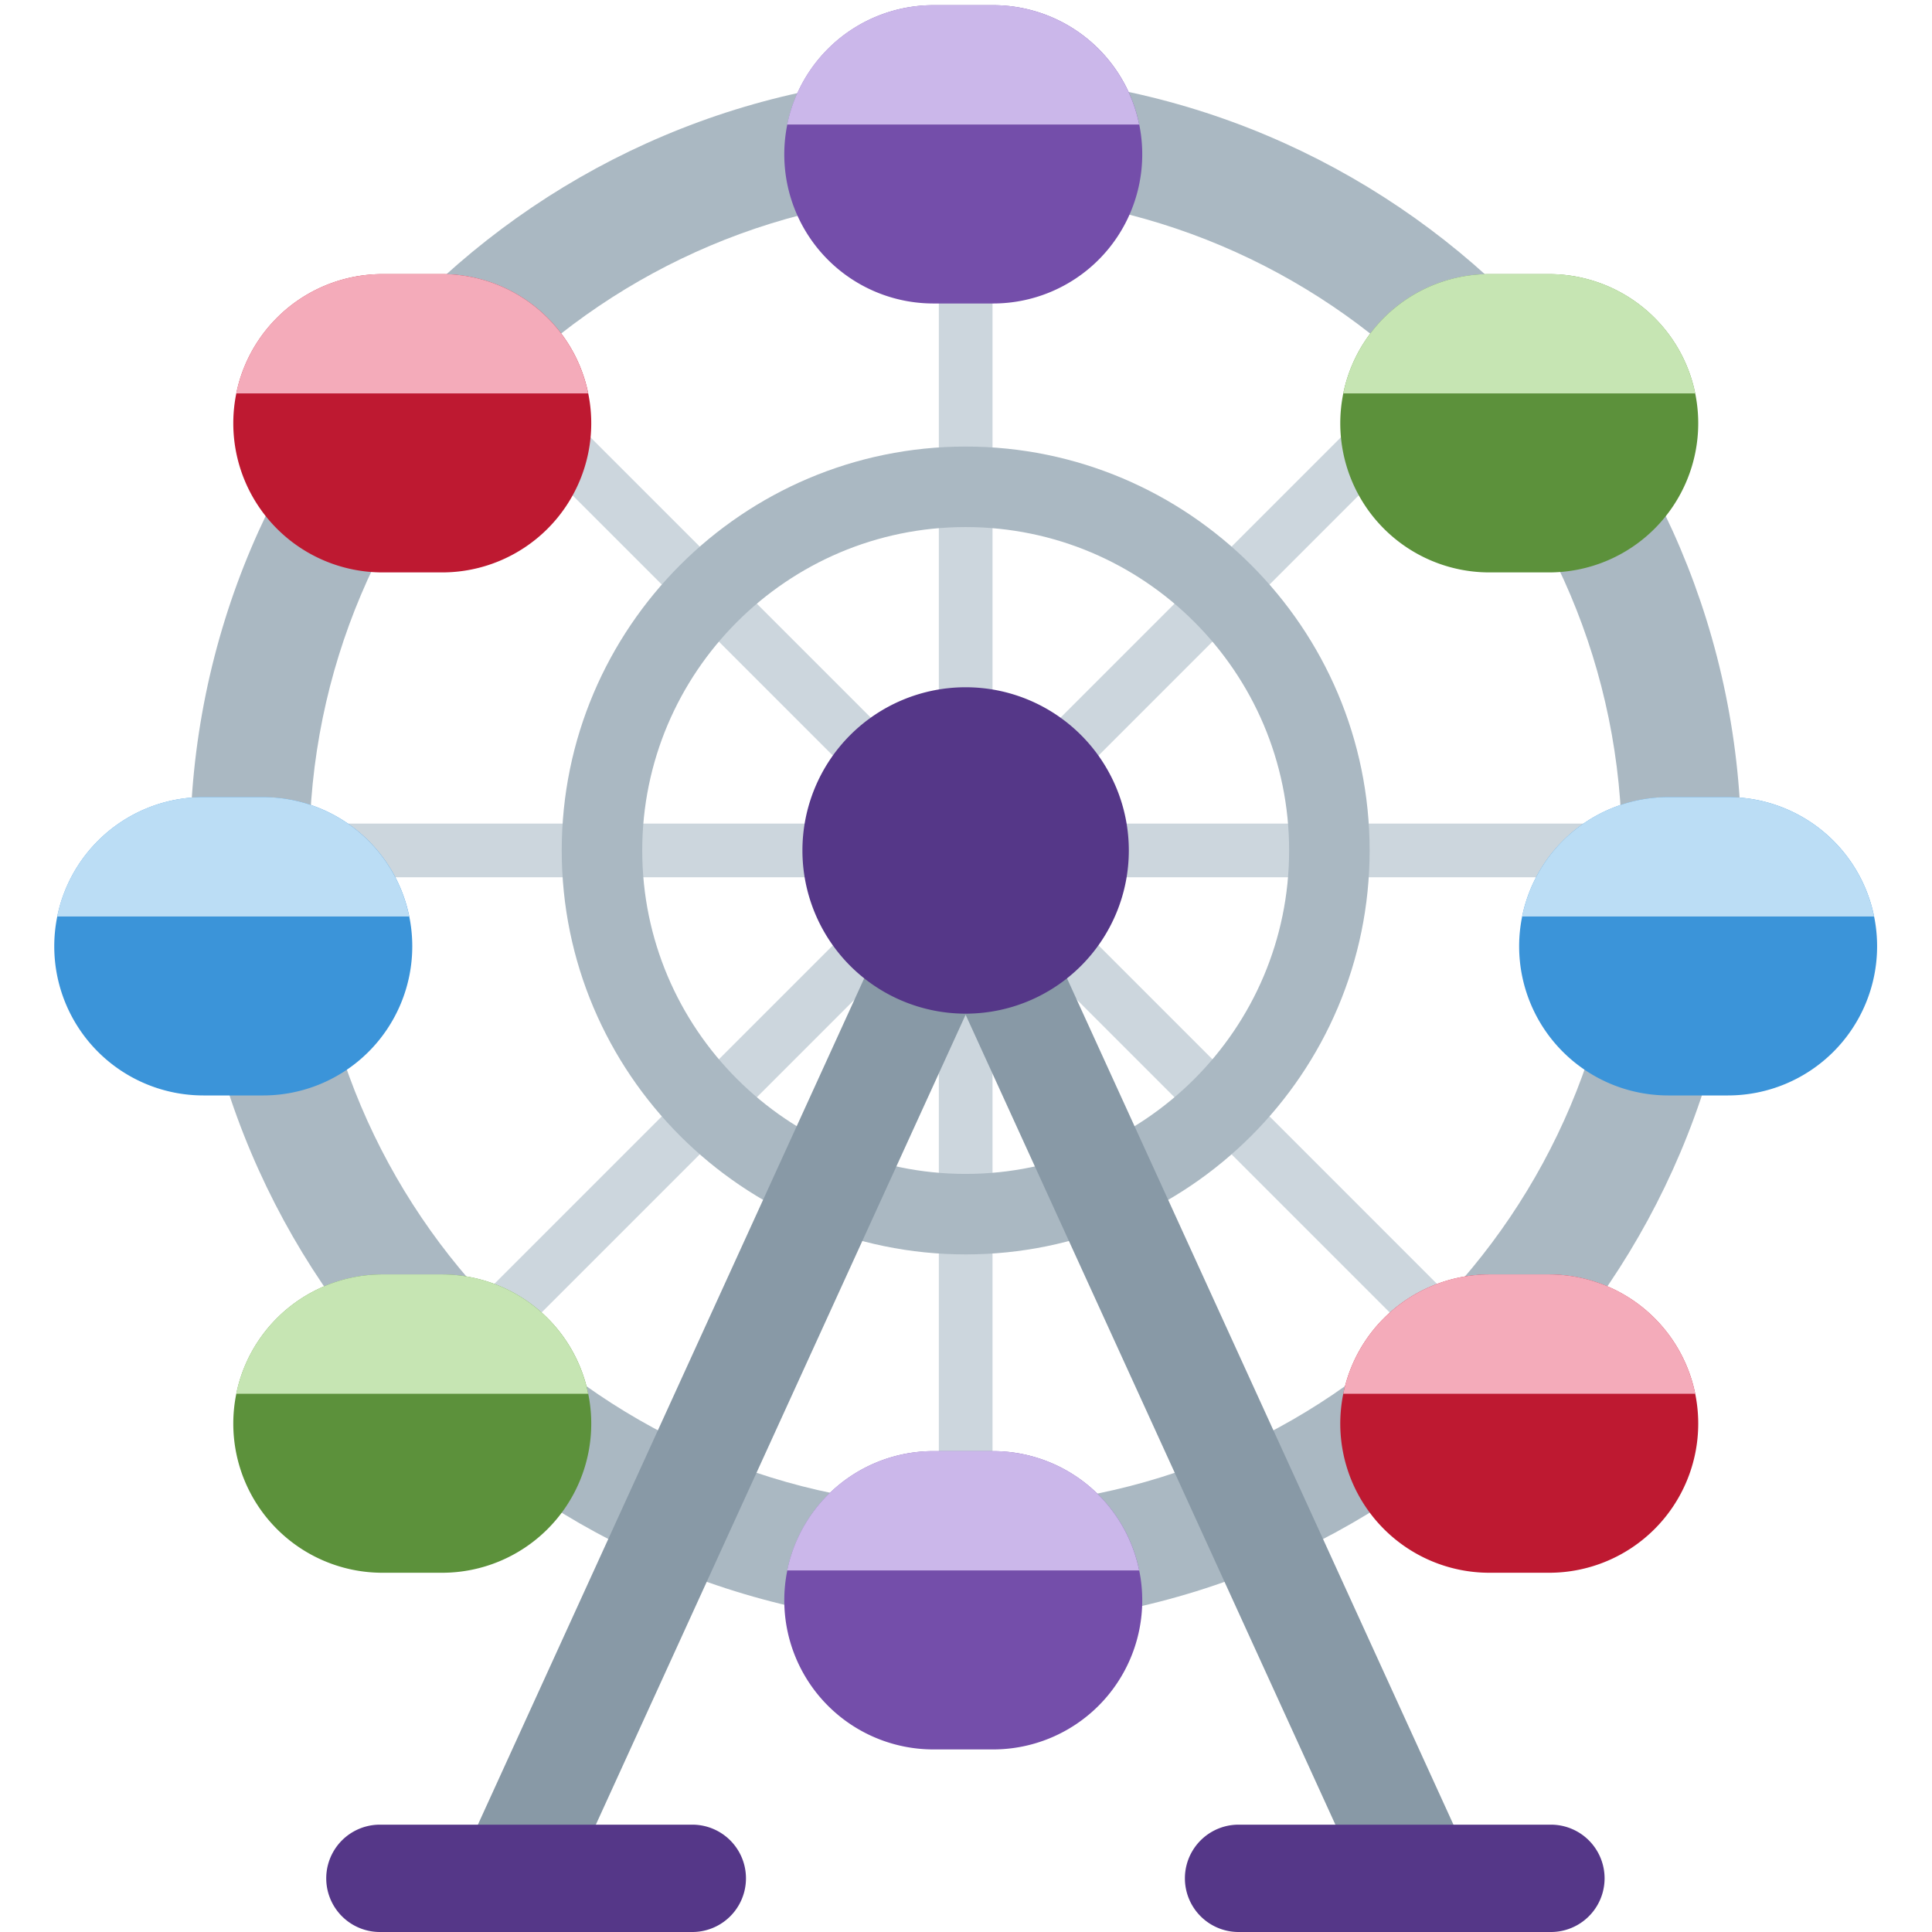<?xml version="1.0" encoding="utf-8"?><!-- Uploaded to: SVG Repo, www.svgrepo.com, Generator: SVG Repo Mixer Tools -->
<svg width="800px" height="800px" viewBox="0 0 36 36" xmlns="http://www.w3.org/2000/svg" xmlns:xlink="http://www.w3.org/1999/xlink" aria-hidden="true" role="img" class="iconify iconify--twemoji" preserveAspectRatio="xMidYMid meet"><path fill="#CCD6DD" d="M30.806 15.347H19.201l8.205-8.205l-.707-.707l-8.205 8.205V3.036h-1V14.64L9.288 6.435l-.707.707l8.206 8.205H5.182v1h11.605l-8.206 8.206l.707.707l8.206-8.206v11.605h1V17.055l8.205 8.205l.707-.707l-8.205-8.206h11.605z"></path><path fill="#AAB8C2" d="M17.994 1.394c-7.982 0-14.453 6.471-14.453 14.453c0 7.982 6.471 14.453 14.453 14.453c7.983 0 14.454-6.471 14.454-14.453c-.001-7.982-6.472-14.453-14.454-14.453zm0 26.683c-6.755 0-12.23-5.475-12.23-12.23s5.475-12.23 12.23-12.23c6.754 0 12.23 5.475 12.23 12.23s-5.475 12.23-12.23 12.23z"></path><path fill="#AAB8C2" d="M17.993 23.374c-4.15 0-7.526-3.377-7.526-7.527s3.376-7.526 7.526-7.526c4.151 0 7.528 3.376 7.528 7.526s-3.376 7.527-7.528 7.527zm0-13.553c-3.323 0-6.026 2.704-6.026 6.026s2.704 6.027 6.026 6.027c3.324 0 6.028-2.704 6.028-6.027s-2.704-6.026-6.028-6.026z"></path><path fill="#8899A6" d="M27.279 34.429l-8.376-18.344c-.021-.046-.058-.076-.085-.117c-.038-.059-.072-.118-.123-.169c-.051-.051-.11-.085-.17-.123c-.041-.027-.071-.064-.117-.085c-.012-.005-.024-.003-.035-.008c-.064-.027-.132-.034-.201-.047c-.061-.011-.121-.03-.182-.03c-.054 0-.106.018-.161.027c-.075.013-.149.022-.219.051c-.011.005-.023.003-.034.008c-.044.02-.074.057-.114.082c-.061.039-.121.074-.173.125c-.051.051-.086.111-.124.171c-.026.04-.063.07-.083.115L8.709 34.429a1 1 0 0 0 1.819.83l7.465-16.351l7.465 16.351a1 1 0 0 0 1.821-.83z"></path><path d="M12.9 36H7.079a1 1 0 1 1 0-2H12.9a1 1 0 1 1 0 2zm15.999 0h-5.82a1 1 0 1 1 0-2h5.82a1 1 0 1 1 0 2z" fill="#553788"></path><path fill="#744EAA" d="M21.284 29.819a2.779 2.779 0 0 1-2.779 2.779h-1.112a2.779 2.779 0 1 1 0-5.558h1.112a2.78 2.78 0 0 1 2.779 2.779z"></path><path fill="#CBB7EA" d="M21.227 29.263a2.779 2.779 0 0 0-2.723-2.224h-1.112a2.78 2.78 0 0 0-2.724 2.224h6.559z"></path><path fill="#5C913B" d="M11.017 26.527a2.779 2.779 0 0 1-2.779 2.779H7.126a2.779 2.779 0 1 1 0-5.558h1.112a2.779 2.779 0 0 1 2.779 2.779z"></path><path fill="#C6E5B3" d="M10.96 25.971a2.779 2.779 0 0 0-2.723-2.224H7.126a2.78 2.78 0 0 0-2.724 2.224h6.558z"></path><path fill="#3B94D9" d="M34.977 17.633a2.779 2.779 0 0 1-2.779 2.779h-1.112a2.779 2.779 0 1 1 0-5.558h1.112a2.777 2.777 0 0 1 2.779 2.779z"></path><path fill="#BBDDF5" d="M34.921 17.077a2.779 2.779 0 0 0-2.723-2.224h-1.112a2.779 2.779 0 0 0-2.723 2.224h6.558z"></path><path fill="#5C913B" d="M31.644 7.887a2.779 2.779 0 0 1-2.779 2.779h-1.112a2.779 2.779 0 1 1 0-5.558h1.112a2.779 2.779 0 0 1 2.779 2.779z"></path><path fill="#C6E5B3" d="M31.588 7.331a2.779 2.779 0 0 0-2.723-2.224h-1.112a2.779 2.779 0 0 0-2.723 2.224h6.558z"></path><path fill="#BE1931" d="M31.644 26.527a2.779 2.779 0 0 1-2.779 2.779h-1.112a2.779 2.779 0 1 1 0-5.558h1.112a2.779 2.779 0 0 1 2.779 2.779z"></path><path fill="#F4ABBA" d="M31.588 25.971a2.779 2.779 0 0 0-2.723-2.224h-1.112a2.779 2.779 0 0 0-2.723 2.224h6.558z"></path><path fill="#BE1931" d="M11.017 7.887a2.779 2.779 0 0 1-2.779 2.779H7.126a2.779 2.779 0 1 1 0-5.558h1.112a2.779 2.779 0 0 1 2.779 2.779z"></path><path fill="#F4ABBA" d="M10.96 7.331a2.779 2.779 0 0 0-2.723-2.224H7.126a2.78 2.78 0 0 0-2.724 2.224h6.558z"></path><path fill="#744EAA" d="M21.284 2.876a2.779 2.779 0 0 1-2.779 2.779h-1.112a2.779 2.779 0 1 1 0-5.558h1.112a2.778 2.778 0 0 1 2.779 2.779z"></path><path fill="#CBB7EA" d="M21.227 2.32A2.779 2.779 0 0 0 18.504.096h-1.112a2.78 2.78 0 0 0-2.724 2.224h6.559z"></path><path fill="#3B94D9" d="M7.682 17.633a2.779 2.779 0 0 1-2.779 2.779H3.79a2.779 2.779 0 1 1 0-5.558h1.112a2.778 2.778 0 0 1 2.78 2.779z"></path><path fill="#BBDDF5" d="M7.625 17.077a2.779 2.779 0 0 0-2.723-2.224H3.79a2.78 2.78 0 0 0-2.724 2.224h6.559z"></path><path fill="#553788" d="M14.952 15.847a3.041 3.041 0 1 1 6.082 0a3.041 3.041 0 0 1-6.082 0z"></path></svg>